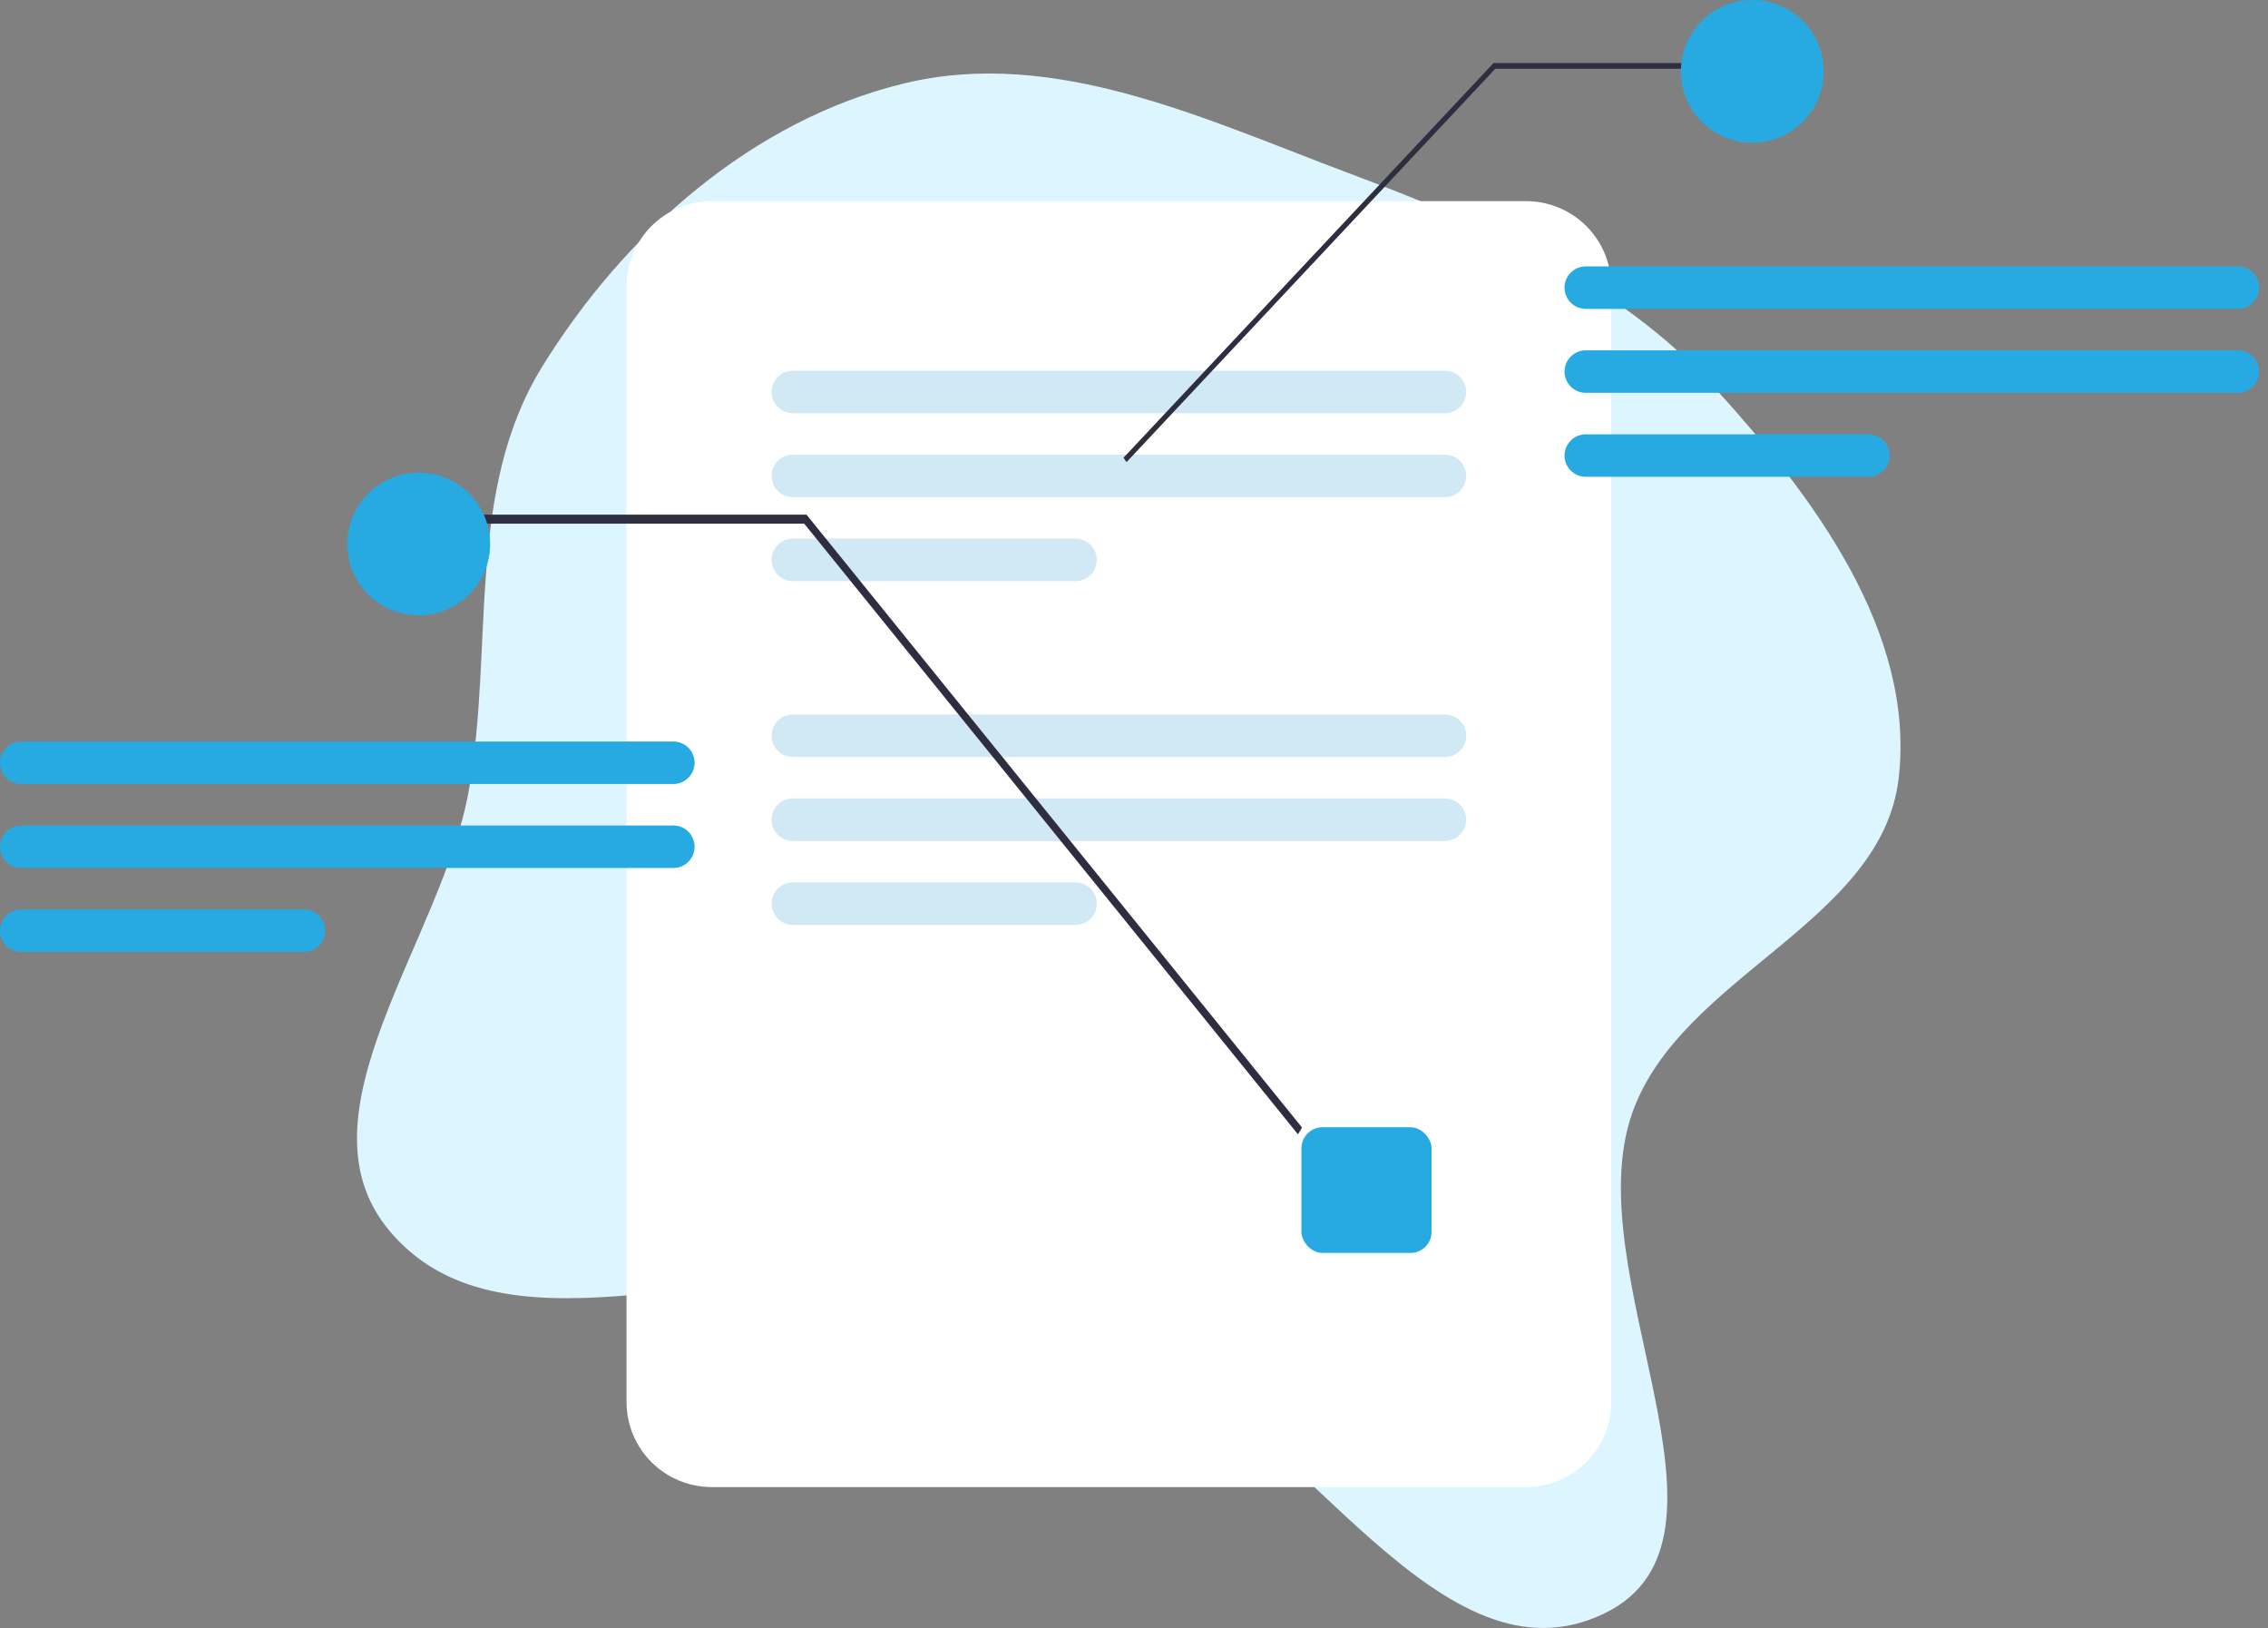 <svg width="216" height="155" viewBox="0 0 216 155" fill="none" xmlns="http://www.w3.org/2000/svg">
<rect x="0" y="0" width="216" height="155" fill="#808080" stroke="none"/>
<g clip-path="url(#clip0_463_3919)">
<path fill-rule="evenodd" clip-rule="evenodd" d="M108.567 128.753C124.26 135.945 137.288 161.15 152.816 153.606C167.368 146.536 150.062 121.277 155.45 105.975C160.064 92.871 179.269 87.856 180.832 74.047C182.405 60.143 172.67 47.22 163.269 36.889C154.018 26.723 141.297 21.314 128.451 16.488C114.71 11.325 100.448 4.498 86.178 7.925C71.686 11.405 59.466 22.219 51.621 34.938C44.321 46.773 47.063 61.543 44.649 75.252C42.133 89.542 27.774 106.17 37.13 117.233C47.594 129.608 68.426 119.673 84.39 122.248C92.798 123.603 100.82 125.203 108.567 128.753Z" fill="#DCF5FF"/>
<path d="M145.351 141.584H67.772C65.624 141.581 63.565 140.728 62.046 139.211C60.527 137.693 59.672 135.636 59.67 133.491V27.244C59.672 25.098 60.527 23.041 62.046 21.523C63.565 20.006 65.624 19.153 67.772 19.15H145.351C147.499 19.153 149.558 20.006 151.077 21.523C152.596 23.041 153.45 25.098 153.453 27.244V133.491C153.45 135.636 152.596 137.693 151.077 139.211C149.558 140.728 147.499 141.581 145.351 141.584V141.584Z" fill="white"/>
<path d="M137.612 39.341H75.511C75.244 39.342 74.981 39.289 74.735 39.188C74.489 39.087 74.265 38.938 74.077 38.75C73.888 38.562 73.739 38.339 73.637 38.093C73.535 37.847 73.482 37.584 73.482 37.318C73.482 37.052 73.535 36.789 73.637 36.543C73.739 36.297 73.888 36.074 74.077 35.886C74.265 35.699 74.489 35.55 74.735 35.448C74.981 35.347 75.244 35.294 75.511 35.295H137.612C137.878 35.294 138.141 35.347 138.387 35.448C138.634 35.55 138.857 35.699 139.046 35.886C139.234 36.074 139.383 36.297 139.485 36.543C139.587 36.789 139.64 37.052 139.64 37.318C139.64 37.584 139.587 37.847 139.485 38.093C139.383 38.339 139.234 38.562 139.046 38.75C138.857 38.938 138.634 39.087 138.387 39.188C138.141 39.289 137.878 39.342 137.612 39.341V39.341Z" fill="#D1E8F5"/>
<path d="M137.612 47.336H75.511C74.974 47.336 74.458 47.122 74.079 46.743C73.699 46.364 73.485 45.849 73.485 45.312C73.485 44.776 73.699 44.261 74.079 43.882C74.458 43.502 74.974 43.289 75.511 43.289H137.612C138.149 43.289 138.664 43.502 139.044 43.882C139.424 44.261 139.637 44.776 139.637 45.312C139.637 45.849 139.424 46.364 139.044 46.743C138.664 47.122 138.149 47.336 137.612 47.336Z" fill="#D1E8F5"/>
<path d="M102.43 55.33H75.511C74.974 55.33 74.458 55.117 74.079 54.737C73.699 54.358 73.485 53.843 73.485 53.306C73.485 52.77 73.699 52.255 74.079 51.876C74.458 51.496 74.974 51.283 75.511 51.283H102.43C102.967 51.283 103.482 51.496 103.862 51.876C104.242 52.255 104.455 52.77 104.455 53.306C104.455 53.843 104.242 54.358 103.862 54.737C103.482 55.117 102.967 55.33 102.43 55.33Z" fill="#D1E8F5"/>
<path d="M137.612 72.074H75.511C75.244 72.074 74.981 72.022 74.735 71.92C74.489 71.819 74.265 71.67 74.077 71.482C73.888 71.294 73.739 71.071 73.637 70.825C73.535 70.58 73.482 70.316 73.482 70.05C73.482 69.784 73.535 69.521 73.637 69.276C73.739 69.03 73.888 68.807 74.077 68.619C74.265 68.431 74.489 68.282 74.735 68.18C74.981 68.079 75.244 68.027 75.511 68.027H137.612C137.878 68.027 138.141 68.079 138.387 68.18C138.634 68.282 138.857 68.431 139.046 68.619C139.234 68.807 139.383 69.03 139.485 69.276C139.587 69.521 139.64 69.784 139.64 70.05C139.64 70.316 139.587 70.58 139.485 70.825C139.383 71.071 139.234 71.294 139.046 71.482C138.857 71.67 138.634 71.819 138.387 71.92C138.141 72.022 137.878 72.074 137.612 72.074V72.074Z" fill="#D1E8F5"/>
<path d="M137.612 80.068H75.511C74.974 80.068 74.458 79.855 74.079 79.475C73.699 79.096 73.485 78.581 73.485 78.045C73.485 77.508 73.699 76.993 74.079 76.614C74.458 76.235 74.974 76.022 75.511 76.022H137.612C138.149 76.022 138.664 76.235 139.044 76.614C139.424 76.993 139.637 77.508 139.637 78.045C139.637 78.581 139.424 79.096 139.044 79.475C138.664 79.855 138.149 80.068 137.612 80.068Z" fill="#D1E8F5"/>
<path d="M102.43 88.062H75.511C74.974 88.061 74.46 87.848 74.081 87.469C73.701 87.089 73.488 86.575 73.488 86.039C73.488 85.503 73.701 84.989 74.081 84.609C74.46 84.23 74.974 84.016 75.511 84.016H102.43C102.967 84.016 103.482 84.229 103.862 84.608C104.242 84.988 104.455 85.502 104.455 86.039C104.455 86.575 104.242 87.09 103.862 87.469C103.482 87.849 102.967 88.062 102.43 88.062Z" fill="#D1E8F5"/>
<path d="M123.615 108L76.591 49.856H45V49H76.81L124 107.349L123.615 108Z" fill="#2F2E41"/>
<path d="M39.878 58.588C43.634 58.588 46.679 55.546 46.679 51.794C46.679 48.042 43.634 45 39.878 45C36.121 45 33.076 48.042 33.076 51.794C33.076 55.546 36.121 58.588 39.878 58.588Z" fill="#27AAE1"/>
<path d="M64.126 74.646H2.025C1.759 74.646 1.496 74.594 1.25 74.492C1.005 74.39 0.781 74.241 0.593 74.053C0.405 73.865 0.256 73.642 0.154 73.397C0.052 73.151 0 72.888 0 72.623C0 72.357 0.052 72.094 0.154 71.849C0.256 71.603 0.405 71.38 0.593 71.192C0.781 71.004 1.005 70.855 1.25 70.754C1.496 70.652 1.759 70.6 2.025 70.6H64.126C64.392 70.6 64.656 70.652 64.901 70.754C65.147 70.855 65.37 71.004 65.558 71.192C65.746 71.38 65.896 71.603 65.997 71.849C66.099 72.094 66.152 72.357 66.152 72.623C66.152 72.888 66.099 73.151 65.997 73.397C65.896 73.642 65.746 73.865 65.558 74.053C65.37 74.241 65.147 74.39 64.901 74.492C64.656 74.594 64.392 74.646 64.126 74.646Z" fill="#27AAE1"/>
<path d="M64.126 82.64H2.025C1.488 82.64 0.973 82.427 0.593 82.048C0.213 81.668 0 81.154 0 80.617C0 80.08 0.213 79.566 0.593 79.186C0.973 78.807 1.488 78.594 2.025 78.594H64.126C64.663 78.594 65.179 78.807 65.558 79.186C65.938 79.566 66.152 80.08 66.152 80.617C66.152 81.154 65.938 81.668 65.558 82.048C65.179 82.427 64.663 82.64 64.126 82.64V82.64Z" fill="#27AAE1"/>
<path d="M28.945 90.634H2.025C1.488 90.634 0.973 90.421 0.593 90.042C0.213 89.662 0 89.148 0 88.611C0 88.075 0.213 87.56 0.593 87.18C0.973 86.801 1.488 86.588 2.025 86.588H28.945C29.482 86.588 29.997 86.801 30.377 87.18C30.757 87.56 30.97 88.075 30.97 88.611C30.97 89.148 30.757 89.662 30.377 90.042C29.997 90.421 29.482 90.634 28.945 90.634Z" fill="#27AAE1"/>
<path d="M107 43.581L142.243 6H166V6.552H142.406L107.288 44L107 43.581Z" fill="#2F2E41"/>
<path d="M166.883 13.588C170.64 13.588 173.685 10.546 173.685 6.794C173.685 3.042 170.64 0 166.883 0C163.127 0 160.082 3.042 160.082 6.794C160.082 10.546 163.127 13.588 166.883 13.588Z" fill="#27AAE1"/>
<path d="M213.129 29.408H151.028C150.762 29.408 150.498 29.356 150.252 29.254C150.006 29.153 149.783 29.004 149.594 28.816C149.406 28.628 149.256 28.405 149.154 28.159C149.052 27.914 149 27.65 149 27.384C149 27.119 149.052 26.855 149.154 26.61C149.256 26.364 149.406 26.141 149.594 25.953C149.783 25.765 150.006 25.616 150.252 25.515C150.498 25.413 150.762 25.361 151.028 25.361H213.129C213.395 25.361 213.659 25.413 213.905 25.515C214.151 25.616 214.375 25.765 214.563 25.953C214.751 26.141 214.901 26.364 215.003 26.61C215.105 26.855 215.157 27.119 215.157 27.384C215.157 27.65 215.105 27.914 215.003 28.159C214.901 28.405 214.751 28.628 214.563 28.816C214.375 29.004 214.151 29.153 213.905 29.254C213.659 29.356 213.395 29.408 213.129 29.408V29.408Z" fill="#27AAE1"/>
<path d="M213.129 37.402H151.028C150.491 37.402 149.976 37.189 149.596 36.809C149.216 36.43 149.003 35.915 149.003 35.379C149.003 34.842 149.216 34.328 149.596 33.948C149.976 33.569 150.491 33.355 151.028 33.355H213.129C213.395 33.355 213.659 33.408 213.904 33.51C214.15 33.611 214.373 33.76 214.561 33.948C214.75 34.136 214.899 34.359 215.001 34.604C215.102 34.85 215.155 35.113 215.155 35.379C215.155 35.644 215.102 35.907 215.001 36.153C214.899 36.398 214.75 36.621 214.561 36.809C214.373 36.997 214.15 37.146 213.904 37.248C213.659 37.35 213.395 37.402 213.129 37.402Z" fill="#27AAE1"/>
<path d="M177.948 45.396H151.028C150.491 45.396 149.976 45.183 149.596 44.803C149.216 44.424 149.003 43.909 149.003 43.373C149.003 42.836 149.216 42.322 149.596 41.942C149.976 41.563 150.491 41.35 151.028 41.35H177.948C178.485 41.35 179 41.563 179.38 41.942C179.76 42.322 179.973 42.836 179.973 43.373C179.973 43.909 179.76 44.424 179.38 44.803C179 45.183 178.485 45.396 177.948 45.396V45.396Z" fill="#27AAE1"/>
<rect x="123.947" y="107.326" width="12.392" height="11.966" rx="2" fill="#27AAE1"/>
</g>
<defs>
<clipPath id="clip0_463_3919">
<rect width="215.157" height="155" fill="white"/>
</clipPath>
</defs>
</svg>
